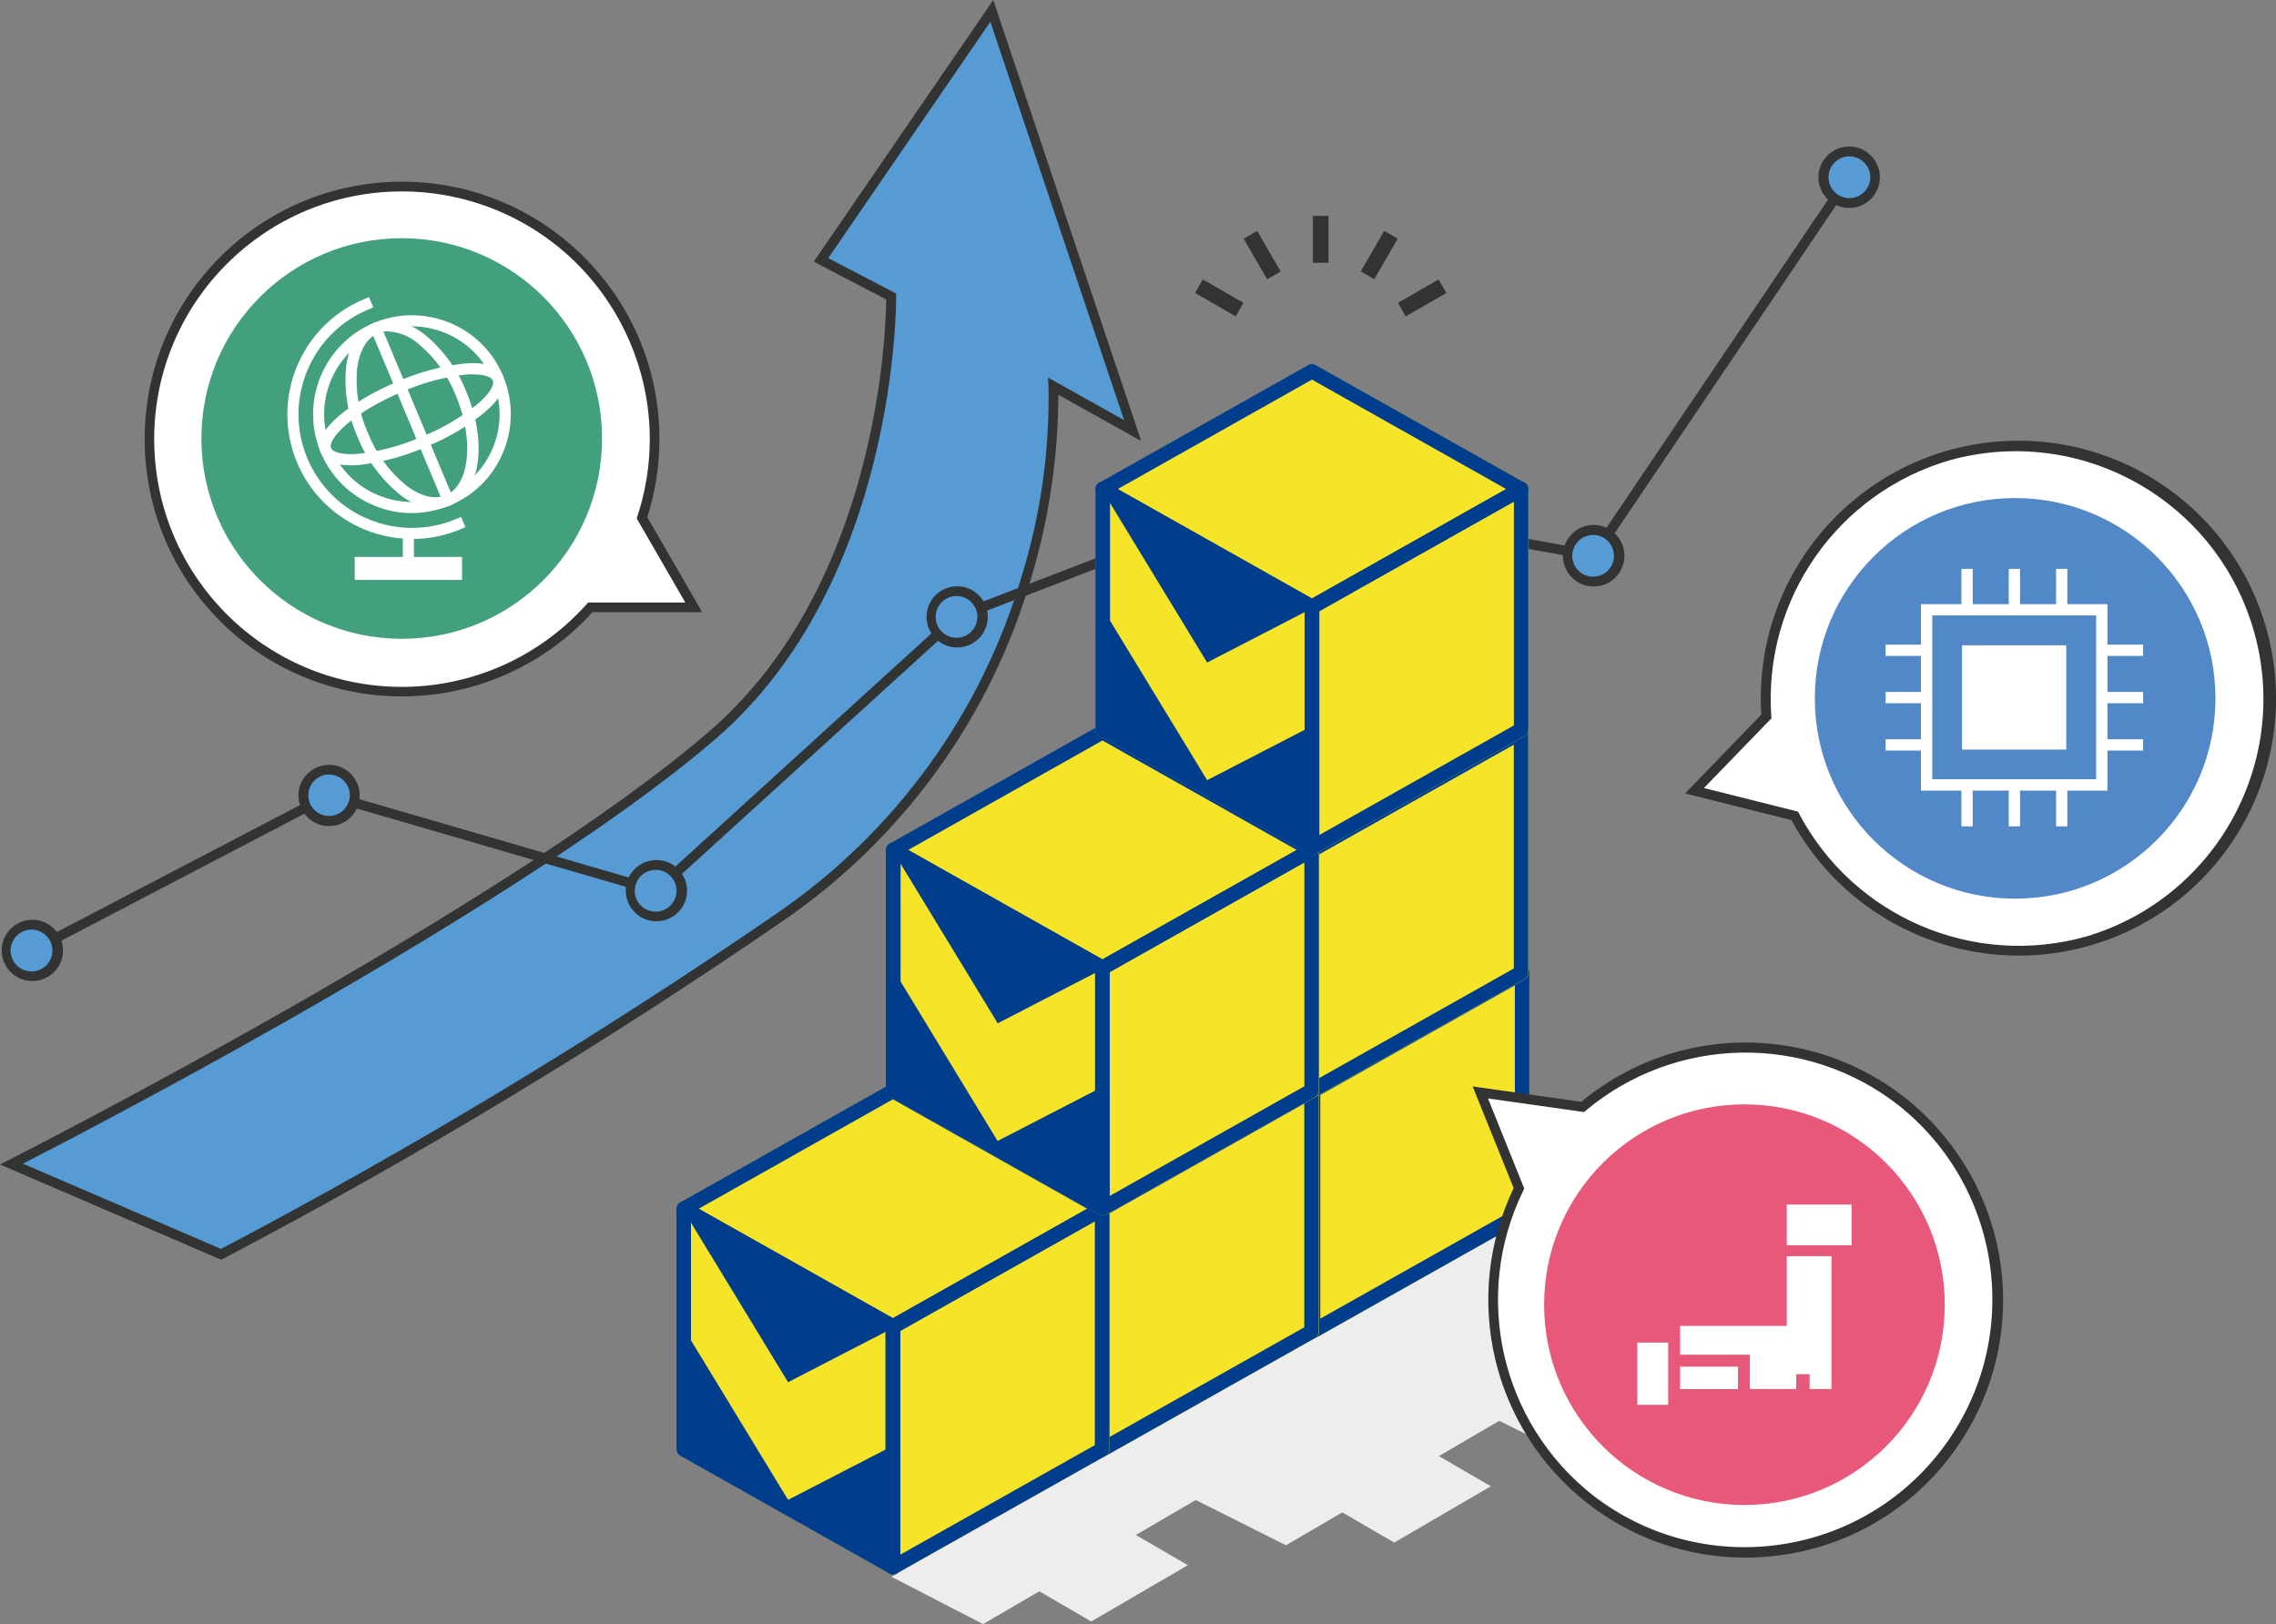 <?xml version="1.0" encoding="UTF-8"?>
<svg id="_レイヤー_2" data-name="レイヤー 2" xmlns="http://www.w3.org/2000/svg" viewBox="0 0 210.19 150">
  <rect x="0" y="0" width="210.19" height="150" fill="#808080" stroke="none"/>
  <defs>
    <style>
      .cls-1 {
        fill: #25568f;
      }

      .cls-2 {
        fill: #f5e428;
      }

      .cls-3 {
        fill: #579bd4;
      }

      .cls-4 {
        fill: #fff;
      }

      .cls-5 {
        fill: #ededec;
      }

      .cls-6 {
        fill: #42a07c;
      }

      .cls-7 {
        fill: #5288c7;
      }

      .cls-8 {
        fill: #323333;
      }

      .cls-9 {
        fill: #e75879;
      }

      .cls-10 {
        fill: #003e8d;
      }
    </style>
  </defs>
  <g id="_レイヤー_1-2" data-name="レイヤー 1">
    <g id="_グループ_8125" data-name="グループ 8125">
      <g id="_グループ_7798" data-name="グループ 7798">
        <path id="_パス_6767" data-name="パス 6767" class="cls-3" d="M1.07,107.51s45.51-23.04,64.72-39.61c16.9-14.57,16.51-40.51,16.51-40.51l-6.48-3.38L91.6,1l13,38.77-7.33-4.09s1.9,30.29-25.21,49.01c-16.57,11.41-33.82,21.82-51.64,31.17L1.07,107.51Z"/>
        <path id="_パス_6768" data-name="パス 6768" class="cls-8" d="M20.43,116.35L0,107.55l.86-.44c.45-.23,45.69-23.2,64.63-39.55,15.64-13.49,16.33-37.12,16.35-39.9l-6.69-3.49L91.73,0l13.66,40.73-7.65-4.27c-.02,5.7-.85,11.37-2.48,16.83-3.74,12.92-11.86,24.15-22.95,31.76-16.6,11.42-33.86,21.83-51.69,31.2l-.19.09ZM2.13,107.48l18.28,7.87c17.73-9.33,34.89-19.69,51.4-31.04,10.91-7.49,18.89-18.53,22.59-31.24,1.72-5.63,2.54-11.48,2.43-17.37l-.05-.83,7.03,3.93L91.46,2.01l-14.97,21.83,6.27,3.27v.27c0,.26.19,26.32-16.67,40.86-9.95,8.58-27.05,18.91-39.64,26.07-11.49,6.53-21.41,11.67-24.32,13.16h0Z"/>
      </g>
      <g id="_グループ_7806" data-name="グループ 7806">
        <path id="_パス_6769" data-name="パス 6769" class="cls-8" d="M3.19,88.18l-.42-.8,27.56-14.4,30.16,8.77,27.65-25.18,29-11.13,29.82,5.38,23.43-34.71.75.51-23.76,35.2-30.15-5.44-28.6,10.98-27.9,25.4-30.3-8.82-27.25,14.24Z"/>
        <g id="_グループ_7799" data-name="グループ 7799">
          <circle id="_楕円形_1192" data-name="楕円形 1192" class="cls-3" cx="2.98" cy="87.78" r="2.38"/>
          <path id="_パス_6770" data-name="パス 6770" class="cls-8" d="M2.98,90.61c-1.56,0-2.82-1.27-2.82-2.84,0-1.56,1.27-2.82,2.84-2.82,1.56,0,2.82,1.27,2.82,2.84,0,1.48-1.15,2.71-2.63,2.81-.07,0-.13,0-.21,0ZM2.98,85.86h-.14c-1.06.04-1.9.93-1.86,2,.04,1.06.93,1.9,2,1.86s1.9-.93,1.86-2c-.04-1.01-.85-1.82-1.86-1.86Z"/>
        </g>
        <g id="_グループ_7800" data-name="グループ 7800">
          <circle id="_楕円形_1193" data-name="楕円形 1193" class="cls-3" cx="30.39" cy="73.47" r="2.38"/>
          <path id="_パス_6771" data-name="パス 6771" class="cls-8" d="M30.38,76.3c-1.56,0-2.82-1.27-2.82-2.84,0-1.56,1.27-2.82,2.84-2.82,1.56,0,2.82,1.27,2.82,2.84,0,1.48-1.15,2.71-2.63,2.81-.07,0-.14,0-.21,0ZM30.39,71.54s-.09,0-.14,0c-1.05.08-1.85.99-1.77,2.05.08,1.05.99,1.85,2.05,1.77,1.05-.08,1.84-.99,1.77-2.05-.07-1-.9-1.77-1.9-1.77Z"/>
        </g>
        <g id="_グループ_7801" data-name="グループ 7801">
          <circle id="_楕円形_1194" data-name="楕円形 1194" class="cls-3" cx="60.62" cy="82.26" r="2.38"/>
          <path id="_パス_6772" data-name="パス 6772" class="cls-8" d="M60.61,85.09c-1.56,0-2.82-1.28-2.82-2.84s1.28-2.82,2.84-2.82c1.56,0,2.82,1.28,2.82,2.84,0,1.48-1.15,2.71-2.63,2.81-.07,0-.14,0-.21,0ZM60.62,80.34h-.14c-1.06.04-1.89.93-1.86,2s.93,1.89,2,1.86c1.06-.04,1.89-.93,1.86-2-.04-1.01-.85-1.82-1.86-1.86Z"/>
        </g>
        <g id="_グループ_7802" data-name="グループ 7802">
          <circle id="_楕円形_1195" data-name="楕円形 1195" class="cls-3" cx="88.4" cy="56.97" r="2.38"/>
          <path id="_パス_6773" data-name="パス 6773" class="cls-8" d="M88.39,59.8c-1.56,0-2.82-1.27-2.82-2.83,0-1.56,1.27-2.82,2.83-2.82s2.82,1.27,2.82,2.83c0,1.48-1.15,2.71-2.63,2.81-.07,0-.14,0-.2,0ZM88.4,55.05h-.14c-1.06.04-1.89.93-1.85,2s.93,1.89,2,1.85c1.06-.04,1.89-.93,1.85-2-.04-1.01-.85-1.82-1.85-1.85Z"/>
        </g>
        <g id="_グループ_7803" data-name="グループ 7803">
          <circle id="_楕円形_1196" data-name="楕円形 1196" class="cls-3" cx="117.2" cy="45.92" r="2.38"/>
          <path id="_パス_6774" data-name="パス 6774" class="cls-8" d="M117.19,48.75c-1.56,0-2.83-1.27-2.83-2.83,0-1.56,1.27-2.83,2.83-2.83,1.48,0,2.71,1.15,2.82,2.63h0c.11,1.56-1.06,2.91-2.62,3.03-.07,0-.14,0-.2,0ZM117.2,43.99s-.09,0-.14,0c-1.06.08-1.86,1-1.78,2.06.08,1.06,1,1.86,2.06,1.78,1.06-.08,1.86-1,1.78-2.06,0,0,0,0,0,0h0c-.07-1.01-.91-1.79-1.92-1.79h0Z"/>
        </g>
        <g id="_グループ_7804" data-name="グループ 7804">
          <circle id="_楕円形_1197" data-name="楕円形 1197" class="cls-3" cx="147.19" cy="51.34" r="2.38"/>
          <path id="_パス_6775" data-name="パス 6775" class="cls-8" d="M147.18,54.17c-1.57,0-2.84-1.27-2.85-2.84,0-1.57,1.27-2.84,2.84-2.85,1.57,0,2.84,1.27,2.85,2.84,0,1.49-1.14,2.73-2.63,2.84-.07,0-.14,0-.21,0ZM147.19,49.41h-.14c-1.06.04-1.89.93-1.85,2s.93,1.89,2,1.85c1.06-.04,1.89-.93,1.85-2-.04-1.01-.85-1.82-1.85-1.85Z"/>
        </g>
        <g id="_グループ_7805" data-name="グループ 7805">
          <circle id="_楕円形_1198" data-name="楕円形 1198" class="cls-3" cx="170.78" cy="16.38" r="2.38"/>
          <path id="_パス_6776" data-name="パス 6776" class="cls-8" d="M170.78,19.21c-1.57,0-2.84-1.27-2.85-2.83,0-1.57,1.27-2.84,2.83-2.85,1.57,0,2.84,1.27,2.85,2.83,0,1.49-1.14,2.73-2.63,2.84-.07,0-.14,0-.21,0ZM170.79,14.45s-.09,0-.14,0c-1.06.08-1.86,1-1.78,2.06.04.51.27.98.66,1.32.8.7,2.02.61,2.72-.2.7-.8.61-2.02-.2-2.72-.35-.3-.8-.47-1.26-.47h0Z"/>
        </g>
      </g>
      <g id="_グループ_7837" data-name="グループ 7837">
        <path id="_長方形_5380" data-name="長方形 5380" class="cls-5" d="M102.33,133.96l8.46,4.37-20,11.67-8.46-4.37,20-11.67Z"/>
        <path id="_長方形_5380-2" data-name="長方形 5380-2" class="cls-5" d="M100.78,139.38l8.92,5.18-8.92,5.2-8.92-5.18,8.92-5.2Z"/>
        <path id="_長方形_5380-3" data-name="長方形 5380-3" class="cls-5" d="M121.13,122.2l17.63,8.85-20,11.67-17.63-8.85,20-11.67Z"/>
        <path id="_長方形_5380-4" data-name="長方形 5380-4" class="cls-5" d="M128.76,132.09l8.92,5.18-8.92,5.2-8.92-5.18,8.92-5.2Z"/>
        <path id="_長方形_5380-5" data-name="長方形 5380-5" class="cls-5" d="M141.8,111.31l25.13,12.44-20,11.67-25.13-12.44,20-11.67Z"/>
        <path id="_長方形_5380-6" data-name="長方形 5380-6" class="cls-5" d="M156.93,124.8l8.92,5.18-8.92,5.2-8.92-5.18,8.92-5.2Z"/>
        <g id="_グループ_7811" data-name="グループ 7811">
          <path id="_パス_6777" data-name="パス 6777" class="cls-2" d="M141.22,89.66s-.02-.05-.03-.08c-.01-.03-.02-.06-.04-.09-.02-.02-.03-.05-.05-.07-.02-.02-.04-.05-.06-.07-.02-.02-.04-.04-.07-.05-.02-.02-.05-.04-.07-.05h0l-19.33-10.89c-.21-.12-.46-.12-.66,0l-19.32,10.88h0s-.05.03-.07.05c-.02.02-.05.03-.07.05-.02.02-.04.05-.06.07-.02.02-.04.04-.05.07-.01.03-.03.06-.04.09-.01.02-.02.05-.03.08-.02.06-.02.12-.02.18v22.23c0,.24.13.47.34.59l19.32,10.88s.08.04.12.05c.01,0,.03.01.04.02.11.03.23.03.35,0,.01,0,.03-.01.04-.02.04-.01.08-.03.12-.05l19.32-10.88c.21-.12.34-.34.34-.59v-22.22c0-.06,0-.12-.03-.18Z"/>
          <g id="_グループ_7810" data-name="グループ 7810">
            <g id="_グループ_7809" data-name="グループ 7809">
              <g id="_グループ_7808" data-name="グループ 7808">
                <path id="_パス_6779" data-name="パス 6779" class="cls-1" d="M121.25,101.4c-.12,0-.23-.03-.33-.09l-19.32-10.88c-.33-.18-.44-.59-.26-.92.06-.11.15-.2.26-.26l19.32-10.88c.21-.12.46-.12.66,0l19.32,10.88c.33.18.44.59.26.92-.06.11-.15.2-.26.26l-19.32,10.88c-.1.06-.22.09-.33.09ZM103.31,89.84l17.94,10.11,17.94-10.11-17.94-10.11-17.94,10.11Z"/>
                <path id="_パス_6780" data-name="パス 6780" class="cls-10" d="M121.25,123.62c-.37,0-.68-.3-.68-.68h0v-22.22c0-.24.13-.47.34-.59l19.32-10.88c.33-.18.74-.07.92.26.06.1.09.22.09.33v22.22c0,.24-.13.47-.34.59l-19.32,10.88c-.1.06-.22.09-.33.09ZM121.93,101.12v20.67l17.97-10.12v-20.67l-17.97,10.13Z"/>
              </g>
            </g>
          </g>
        </g>
        <g id="_グループ_7816" data-name="グループ 7816">
          <path id="_パス_6781" data-name="パス 6781" class="cls-2" d="M121.78,100.58s-.02-.05-.03-.08c-.01-.03-.02-.06-.04-.09-.02-.02-.03-.05-.05-.07-.03-.05-.07-.09-.12-.12-.02-.02-.04-.04-.07-.05h0l-19.32-10.88c-.21-.12-.46-.12-.66,0l-19.32,10.88h0s-.05.03-.07.05c-.05.03-.09.07-.12.12-.02.02-.04.04-.05.07-.01.03-.03.06-.04.09-.01.02-.02.05-.03.08-.02.06-.02.12-.02.18v22.22c0,.24.13.47.34.59l19.32,10.88s.08.04.12.05c.01,0,.03.01.04.02.06.02.11.02.17.02.06,0,.12,0,.17-.02.01,0,.03-.01.04-.02.04-.01.08-.03.12-.05l19.32-10.88c.21-.12.34-.34.34-.59v-22.22c0-.06-.02-.12-.04-.18Z"/>
          <g id="_グループ_7815" data-name="グループ 7815">
            <g id="_グループ_7814" data-name="グループ 7814">
              <g id="_グループ_7813" data-name="グループ 7813">
                <path id="_パス_6783" data-name="パス 6783" class="cls-1" d="M101.8,112.32c-.12,0-.23-.03-.33-.09l-19.32-10.89c-.33-.18-.44-.59-.26-.92.06-.11.15-.2.26-.26l19.32-10.88c.21-.12.46-.12.66,0l19.32,10.88c.33.18.44.59.26.92-.06.11-.15.2-.26.26l-19.32,10.88c-.1.06-.21.09-.33.09ZM83.86,100.76l17.94,10.11,17.94-10.11-17.94-10.11-17.94,10.11Z"/>
                <path id="_パス_6784" data-name="パス 6784" class="cls-10" d="M101.8,134.54c-.37,0-.68-.3-.68-.67v-22.22c0-.24.13-.47.34-.59l19.32-10.88c.33-.18.74-.07.92.26.06.1.09.21.09.33v22.22c0,.24-.13.47-.34.59l-19.32,10.88c-.1.06-.21.09-.33.09ZM102.48,112.04v20.67l17.97-10.12v-20.67l-17.97,10.13Z"/>
              </g>
            </g>
          </g>
        </g>
        <g id="_グループ_7821" data-name="グループ 7821">
          <path id="_パス_6785" data-name="パス 6785" class="cls-2" d="M102.44,111.46s-.02-.05-.03-.08c-.01-.03-.02-.06-.04-.09-.02-.02-.03-.05-.05-.07-.02-.02-.04-.05-.06-.07-.05-.04-.09-.07-.14-.11h0l-19.32-10.88c-.21-.12-.46-.12-.66,0l-19.32,10.88h0s-.05.03-.07.05c-.02.02-.05.03-.07.05-.02.02-.04.05-.06.07-.02.02-.04.04-.05.07-.01.03-.03.06-.04.09-.01.02-.02.05-.03.08-.02.06-.02.12-.02.18v22.22c0,.24.13.47.34.59l19.32,10.88s.08.04.12.05c.01,0,.03.01.04.02.11.03.23.03.35,0,.01,0,.03-.01.04-.02.04-.01.08-.03.12-.05l19.32-10.88c.21-.12.34-.34.34-.59v-22.22c0-.06-.02-.12-.04-.18Z"/>
          <g id="_グループ_7820" data-name="グループ 7820">
            <g id="_グループ_7819" data-name="グループ 7819">
              <g id="_グループ_7818" data-name="グループ 7818">
                <path id="_パス_6787" data-name="パス 6787" class="cls-10" d="M82.47,123.2c-.12,0-.23-.03-.33-.09l-19.32-10.89c-.33-.18-.44-.59-.26-.92.06-.11.15-.2.26-.26l19.32-10.88c.21-.12.46-.12.66,0l19.32,10.88c.33.18.44.59.26.92-.06.11-.15.2-.26.26l-19.32,10.88c-.1.06-.21.09-.33.09ZM64.52,111.64l17.94,10.11,17.94-10.11-17.94-10.11-17.94,10.11Z"/>
                <path id="_パス_6788" data-name="パス 6788" class="cls-10" d="M82.47,145.42c-.37,0-.68-.3-.68-.68h0v-22.22c0-.24.13-.47.34-.59l19.32-10.88c.33-.18.74-.07.92.26.06.1.09.22.09.33v22.22c0,.24-.13.47-.34.59l-19.32,10.88c-.1.06-.22.09-.33.09ZM83.14,122.92v20.67l17.97-10.12v-20.67l-17.97,10.13Z"/>
              </g>
            </g>
            <path id="_パス_6789" data-name="パス 6789" class="cls-10" d="M82.8,121.93l-19.32-10.88c-.33-.18-.74-.07-.92.26-.06.1-.09.22-.09.33v22.22c0,.24.13.47.34.59l19.32,10.88c.33.18.74.07.92-.26.06-.1.09-.22.09-.33v-22.22c0-.24-.13-.47-.35-.59ZM72.8,138.53l-.03-.02-8.96-14.72v-10.87l8.97,14.74,9-4.65v10.87l-8.99,4.64Z"/>
          </g>
        </g>
        <g id="_グループ_7826" data-name="グループ 7826">
          <path id="_パス_6790" data-name="パス 6790" class="cls-2" d="M141.13,67.44s-.02-.05-.03-.07c-.01-.03-.02-.06-.04-.09-.02-.02-.03-.05-.05-.07-.02-.02-.03-.05-.05-.07-.02-.02-.04-.04-.07-.05-.02-.02-.05-.04-.07-.05h0l-19.32-10.88c-.21-.12-.46-.12-.66,0l-19.34,10.88h0s-.05.03-.07.05c-.02.02-.05.03-.07.05-.02.02-.04.05-.05.07-.02.02-.04.04-.05.07-.01.03-.03.06-.04.09-.01.02-.02.05-.03.07-.02.06-.02.12-.02.18v22.22c0,.24.13.47.34.59l19.32,10.88s.08.04.12.05c.01,0,.03.01.04.02.11.03.23.03.35,0,.01,0,.03-.01.04-.02.04-.01.08-.03.12-.05l19.32-10.88c.21-.12.34-.34.34-.59v-22.22c0-.06-.01-.12-.03-.18Z"/>
          <g id="_グループ_7825" data-name="グループ 7825">
            <g id="_グループ_7824" data-name="グループ 7824">
              <g id="_グループ_7823" data-name="グループ 7823">
                <path id="_パス_6792" data-name="パス 6792" class="cls-1" d="M121.15,79.17c-.12,0-.23-.03-.33-.09l-19.33-10.88c-.33-.18-.44-.6-.26-.92.06-.11.15-.2.26-.26l19.32-10.88c.21-.12.46-.12.66,0l19.32,10.88c.33.18.44.59.26.92-.06.11-.15.2-.26.26l-19.32,10.88c-.1.06-.22.09-.33.09ZM103.21,67.62l17.94,10.11,17.94-10.11-17.94-10.11-17.94,10.11Z"/>
                <path id="_パス_6793" data-name="パス 6793" class="cls-10" d="M121.15,101.4c-.37,0-.68-.3-.68-.68v-22.22c0-.24.13-.47.34-.59l19.32-10.88c.33-.18.74-.07.92.26.06.1.09.22.09.33v22.22c0,.24-.13.47-.34.59l-19.32,10.88c-.1.06-.22.09-.33.09ZM121.83,78.9v20.67l17.97-10.12v-20.68l-17.97,10.13Z"/>
              </g>
            </g>
          </g>
        </g>
        <g id="_グループ_7831" data-name="グループ 7831">
          <path id="_パス_6794" data-name="パス 6794" class="cls-2" d="M121.78,78.32s-.02-.05-.03-.07c-.01-.03-.02-.06-.04-.09-.02-.02-.03-.05-.05-.07-.03-.05-.07-.09-.12-.12-.02-.02-.05-.04-.07-.05h0l-19.32-10.88c-.21-.12-.46-.12-.66,0l-19.32,10.88h0s-.05.03-.07.05c-.05.03-.09.07-.12.12-.02.02-.04.05-.05.07-.01.03-.03.06-.04.09-.01.02-.02.05-.03.07-.02.06-.02.12-.02.18v22.22c0,.24.13.47.34.59l19.32,10.88s.08.04.12.05c.01,0,.03.01.04.02.11.03.23.03.35,0,.01,0,.03-.01.04-.02.04-.01.08-.03.12-.05l19.32-10.88c.21-.12.34-.34.34-.59v-22.22c0-.06-.02-.12-.04-.18Z"/>
          <g id="_グループ_7830" data-name="グループ 7830">
            <g id="_グループ_7829" data-name="グループ 7829">
              <g id="_グループ_7828" data-name="グループ 7828">
                <path id="_パス_6796" data-name="パス 6796" class="cls-10" d="M101.81,90.06c-.12,0-.23-.03-.33-.09l-19.32-10.88c-.33-.18-.44-.59-.26-.92.06-.11.15-.2.26-.26l19.32-10.88c.21-.12.46-.12.66,0l19.32,10.88c.33.18.44.59.26.92-.06.11-.15.2-.26.26l-19.32,10.88c-.1.06-.21.09-.33.09ZM83.87,78.5l17.94,10.11,17.94-10.11-17.94-10.11-17.94,10.11Z"/>
                <path id="_パス_6797" data-name="パス 6797" class="cls-10" d="M101.81,112.28c-.37,0-.68-.3-.68-.67v-22.22c0-.24.13-.47.34-.59l19.32-10.88c.33-.18.74-.07.92.26.06.1.09.21.09.33v22.22c0,.24-.13.47-.34.59l-19.32,10.88c-.1.06-.22.09-.33.09ZM102.49,89.78v20.67l17.97-10.12v-20.68l-17.97,10.13Z"/>
              </g>
            </g>
            <path id="_パス_6798" data-name="パス 6798" class="cls-10" d="M102.14,88.79l-19.32-10.88c-.33-.18-.74-.07-.92.26-.06.1-.09.22-.09.33v22.22c0,.24.13.47.34.59l19.32,10.88c.33.18.74.07.92-.26.06-.1.09-.22.09-.33v-22.22c0-.24-.13-.47-.34-.59ZM92.15,105.39l-.03-.02-8.95-14.72v-10.88l8.97,14.74,9-4.65v10.87l-8.99,4.64Z"/>
          </g>
        </g>
        <g id="_グループ_7836" data-name="グループ 7836">
          <path id="_パス_6799" data-name="パス 6799" class="cls-2" d="M141.14,44.99s-.02-.05-.03-.07c0-.03-.02-.06-.04-.09-.02-.02-.03-.05-.05-.07-.02-.02-.04-.05-.06-.07-.02-.02-.04-.04-.07-.05-.02-.02-.05-.04-.07-.05h0l-19.32-10.88c-.21-.12-.46-.12-.66,0l-19.32,10.88h0s-.05.03-.07.05c-.02.02-.05.03-.07.05-.02.02-.04.05-.06.07-.04.04-.07.1-.09.15-.01.02-.02.05-.03.07-.02.06-.02.12-.02.18v22.22c0,.24.13.47.34.59l19.32,10.88s.08.04.12.05c.01,0,.03.01.04.02.11.03.23.03.35,0,.01,0,.03-.01.04-.02.04-.01.08-.03.12-.05l19.32-10.88c.21-.12.34-.34.34-.59v-22.22c0-.06-.02-.12-.04-.18Z"/>
          <g id="_グループ_7835" data-name="グループ 7835">
            <g id="_グループ_7834" data-name="グループ 7834">
              <g id="_グループ_7833" data-name="グループ 7833">
                <path id="_パス_6801" data-name="パス 6801" class="cls-10" d="M121.16,56.73c-.12,0-.23-.03-.33-.09l-19.32-10.88c-.33-.18-.44-.59-.26-.92.06-.11.15-.2.26-.26l19.32-10.88c.21-.12.46-.12.66,0l19.32,10.88c.33.18.44.59.26.92-.06.11-.15.2-.26.26l-19.32,10.88c-.1.06-.21.09-.33.09ZM103.22,45.17l17.94,10.11,17.94-10.11-17.94-10.11-17.94,10.11Z"/>
                <path id="_パス_6802" data-name="パス 6802" class="cls-10" d="M121.16,78.95c-.37,0-.68-.3-.68-.68v-22.22c0-.24.13-.47.34-.59l19.32-10.88c.33-.18.74-.07.92.26.06.1.09.22.09.33v22.22c0,.24-.13.47-.34.59l-19.32,10.88c-.1.06-.22.09-.33.09ZM121.84,56.45v20.67l17.97-10.12v-20.68l-17.97,10.13Z"/>
              </g>
            </g>
            <path id="_パス_6803" data-name="パス 6803" class="cls-10" d="M121.49,55.46l-19.32-10.88c-.33-.18-.74-.07-.92.26-.06.1-.09.22-.09.33v22.22c0,.24.13.47.34.59l19.32,10.88c.33.18.74.07.92-.26.06-.1.09-.22.09-.33v-22.22c0-.24-.13-.47-.34-.59ZM111.5,72.06l-.03-.02-8.96-14.72v-10.87l8.97,14.74,9-4.65v10.87l-8.99,4.64Z"/>
          </g>
        </g>
      </g>
      <g id="_グループ_7852" data-name="グループ 7852">
        <g id="_グループ_7838" data-name="グループ 7838">
          <path id="_パス_6804" data-name="パス 6804" class="cls-4" d="M140.28,109.75c-5.7,11.56-.95,25.55,10.61,31.25,11.56,5.7,25.55.95,31.25-10.61,5.7-11.56.95-25.55-10.61-31.25-8.32-4.1-18.27-2.89-25.36,3.09l-9.45-1.34,3.57,8.86Z"/>
          <path id="_パス_6805" data-name="パス 6805" class="cls-8" d="M161.16,143.86c-5.3,0-10.45-1.78-14.61-5.06-8.78-6.91-11.59-18.99-6.76-29.07l-3.79-9.39,10.03,1.42c10.12-8.38,25.11-6.98,33.49,3.14,7.13,8.61,7.31,21.03.42,29.83-3.88,4.98-9.58,8.2-15.85,8.95-.97.12-1.95.18-2.92.18ZM137.42,101.46l3.35,8.32-.09.18c-4.76,9.72-2.08,21.44,6.42,28.14,9.99,7.74,24.36,5.92,32.1-4.07,7.69-9.92,5.95-24.18-3.9-31.97-8.54-6.65-20.56-6.43-28.86.52l-.15.13-8.88-1.26Z"/>
        </g>
        <g id="_コンポーネント_202_20" data-name="コンポーネント 202 20">
          <path id="_キャンペーン" data-name="キャンペーン" class="cls-9" d="M161.1,102c10.22,0,18.5,8.28,18.5,18.5s-8.28,18.5-18.5,18.5-18.5-8.28-18.5-18.5,8.28-18.5,18.5-18.5Z"/>
          <g id="_グループ_7962" data-name="グループ 7962">
            <rect id="_長方形_6785" data-name="長方形 6785" class="cls-4" x="165.01" y="111.25" width="5.98" height="3.76"/>
            <path id="_パス_6881" data-name="パス 6881" class="cls-4" d="M165.01,122.46h-9.85v2.66h6.44v3.17h4.28v-1.37h1.24v1.37h2.02v-12.27h-4.13v6.44Z"/>
            <rect id="_長方形_6786" data-name="長方形 6786" class="cls-4" x="155.16" y="126.22" width="5.34" height="2.08"/>
            <rect id="_長方形_6787" data-name="長方形 6787" class="cls-4" x="151.21" y="124" width="2.85" height="5.75"/>
          </g>
        </g>
      </g>
      <g id="_グループ_7855" data-name="グループ 7855">
        <g id="_グループ_7853" data-name="グループ 7853">
          <path id="_パス_6810" data-name="パス 6810" class="cls-4" d="M59.29,47.83c4.02-12.24-2.66-25.43-14.9-29.44-12.24-4.02-25.43,2.66-29.44,14.9-4.02,12.24,2.66,25.43,14.9,29.44,8.81,2.89,18.5.29,24.67-6.63h9.55s-4.78-8.27-4.78-8.27Z"/>
          <path id="_パス_6811" data-name="パス 6811" class="cls-8" d="M37.08,64.32c-13.13-.03-23.75-10.7-23.72-23.82.03-13.13,10.7-23.75,23.82-23.72,13.13.03,23.75,10.7,23.72,23.82,0,2.43-.39,4.85-1.12,7.17l5.07,8.77h-10.13c-4.52,4.97-10.93,7.79-17.64,7.78ZM37.16,17.68c-12.64-.02-22.9,10.21-22.92,22.84s10.21,22.9,22.84,22.92c6.53.01,12.75-2.77,17.1-7.64l.14-.15h8.97s-4.49-7.77-4.49-7.77l.06-.19c3.94-12-2.6-24.93-14.6-28.87-2.29-.75-4.69-1.14-7.1-1.14h0Z"/>
        </g>
        <g id="_コンポーネント_199_9" data-name="コンポーネント 199 9">
          <path id="_キャンペーン-2" data-name="キャンペーン-2" class="cls-6" d="M37.1,22c10.22,0,18.5,8.28,18.5,18.5s-8.28,18.5-18.5,18.5-18.5-8.28-18.5-18.5,8.28-18.5,18.5-18.5Z"/>
          <g id="_グループ_7963" data-name="グループ 7963">
            <g id="_グループ_7955" data-name="グループ 7955">
              <path id="_パス_6875" data-name="パス 6875" class="cls-4" d="M38.04,47.39c-1.19,0-2.36-.23-3.46-.69-2.25-.91-4.03-2.69-4.96-4.92-1.94-4.65.25-10,4.89-11.95,2.23-.94,4.75-.95,6.99-.03,2.25.91,4.03,2.68,4.96,4.92.94,2.23.95,4.75.03,6.99-.91,2.25-2.68,4.03-4.92,4.96-1.12.47-2.32.71-3.53.72ZM38.04,30.14c-1.08,0-2.14.22-3.13.63-4.13,1.73-6.07,6.48-4.35,10.61.82,1.99,2.41,3.56,4.4,4.37,1.99.82,4.22.81,6.2-.02,1.99-.82,3.56-2.41,4.37-4.4.82-1.99.81-4.22-.02-6.21h0c-.82-1.99-2.41-3.56-4.4-4.37-.97-.4-2.02-.61-3.07-.61h0Z"/>
              <path id="_パス_6876" data-name="パス 6876" class="cls-4" d="M32.38,42.97c-1.49,0-2.44-.4-2.77-1.19-.83-1.99,2.97-4.81,7.15-6.56,1.94-.85,3.99-1.4,6.09-1.64,1.97-.17,3.22.23,3.6,1.15h0c.38.92-.21,2.09-1.71,3.37-1.64,1.33-3.48,2.4-5.44,3.19-1.94.85-3.99,1.4-6.09,1.65-.29.02-.57.04-.83.04ZM43.7,34.57c-.23,0-.48,0-.75.03-1.99.23-3.94.76-5.78,1.57-4.56,1.91-6.96,4.37-6.6,5.22.14.33.9.66,2.57.52,1.99-.23,3.94-.76,5.78-1.56,1.86-.75,3.61-1.76,5.17-3.02,1.28-1.09,1.57-1.87,1.43-2.2h0c-.12-.27-.67-.55-1.82-.55h0Z"/>
              <path id="_パス_6877" data-name="パス 6877" class="cls-4" d="M40.21,46.95c-1.23-.06-2.4-.52-3.34-1.32-1.71-1.4-3.03-3.22-3.85-5.27-.89-2.02-1.26-4.24-1.06-6.44.25-2.05,1.16-3.5,2.55-4.08s3.06-.21,4.7,1.05c1.71,1.4,3.03,3.22,3.85,5.27,1.98,4.73,1.32,9.35-1.49,10.52-.43.18-.89.27-1.36.27ZM35.87,30.59c-.33,0-.66.06-.96.19-1.04.44-1.72,1.59-1.93,3.27-.18,2.02.16,4.06.99,5.92.74,1.89,1.96,3.56,3.52,4.85,1.34,1.03,2.64,1.35,3.68.92,2.21-.92,2.64-5.13.94-9.18-.74-1.89-1.96-3.56-3.52-4.85-.76-.65-1.72-1.04-2.72-1.1h0Z"/>
              <path id="_パス_6878" data-name="パス 6878" class="cls-4" d="M41.38,46.71c-.21,0-.39-.12-.47-.31l-6.66-15.9c-.11-.26.01-.56.27-.67,0,0,0,0,0,0,.26-.11.56.01.67.27,0,0,0,0,0,0l6.66,15.9c.11.26-.01.56-.27.67-.06.03-.13.04-.2.04Z"/>
            </g>
            <path id="_パス_6879" data-name="パス 6879" class="cls-4" d="M38.06,49.77c-4.64,0-8.84-2.78-10.63-7.06-2.45-5.87.31-12.61,6.17-15.07l.47-.2.4.95-.47.2c-5.34,2.24-7.85,8.38-5.62,13.73,1.07,2.57,3.12,4.61,5.7,5.65,2.57,1.06,5.46,1.05,8.03-.03l.47-.2.4.95-.47.2c-1.41.59-2.92.89-4.44.89Z"/>
            <rect id="_長方形_6770" data-name="長方形 6770" class="cls-4" x="37.2" y="49.25" width="1.03" height="2.7"/>
            <rect id="_長方形_6771" data-name="長方形 6771" class="cls-4" x="32.76" y="51.44" width="9.91" height="2.12"/>
          </g>
        </g>
      </g>
      <g id="_グループ_7871" data-name="グループ 7871">
        <g id="_グループ_7856" data-name="グループ 7856">
          <path id="_パス_6813" data-name="パス 6813" class="cls-4" d="M165.75,75.35c6,11.4,20.11,15.79,31.51,9.79s15.79-20.11,9.79-31.51-20.11-15.79-31.51-9.79c-8.21,4.32-13.08,13.08-12.41,22.33l-6.64,6.86,9.26,2.32Z"/>
          <path id="_パス_6814" data-name="パス 6814" class="cls-8" d="M186.45,88.26c-8.77,0-16.84-4.81-21.01-12.52l-9.82-2.46,7.04-7.28c-.83-13.11,9.12-24.41,22.23-25.25,11.16-.71,21.31,6.45,24.38,17.2,3.61,12.62-3.68,25.77-16.3,29.39-2.12.61-4.31.92-6.52.92h0ZM157.35,72.78l8.7,2.18.09.18c5.06,9.56,16.12,14.29,26.54,11.35,12.11-3.61,19-16.36,15.39-28.47-3.55-11.91-15.96-18.81-27.95-15.53-10.4,3-17.29,12.85-16.54,23.65l.02.2-6.24,6.44Z"/>
        </g>
        <g id="_コンポーネント_200_16" data-name="コンポーネント 200 16">
          <path id="_キャンペーン-3" data-name="キャンペーン-3" class="cls-7" d="M186.1,46c10.22,0,18.5,8.28,18.5,18.5s-8.28,18.5-18.5,18.5-18.5-8.28-18.5-18.5,8.28-18.5,18.5-18.5Z"/>
          <g id="_グループ_7961" data-name="グループ 7961">
            <path id="_パス_6880" data-name="パス 6880" class="cls-4" d="M194.62,73.02h-17.22v-17.22h17.22v17.22ZM178.45,71.97h15.13v-15.13h-15.13v15.13Z"/>
            <rect id="_長方形_6772" data-name="長方形 6772" class="cls-4" x="181.19" y="59.6" width="9.63" height="9.63"/>
            <g id="_グループ_7957" data-name="グループ 7957">
              <rect id="_長方形_6773" data-name="長方形 6773" class="cls-4" x="181.14" y="52.54" width="1.04" height="3.78"/>
              <rect id="_長方形_6774" data-name="長方形 6774" class="cls-4" x="185.51" y="52.54" width="1.04" height="3.78"/>
              <rect id="_長方形_6775" data-name="長方形 6775" class="cls-4" x="189.88" y="52.54" width="1.04" height="3.78"/>
            </g>
            <g id="_グループ_7958" data-name="グループ 7958">
              <rect id="_長方形_6776" data-name="長方形 6776" class="cls-4" x="181.14" y="72.54" width="1.04" height="3.78"/>
              <rect id="_長方形_6777" data-name="長方形 6777" class="cls-4" x="185.51" y="72.54" width="1.04" height="3.78"/>
              <rect id="_長方形_6778" data-name="長方形 6778" class="cls-4" x="189.88" y="72.54" width="1.04" height="3.78"/>
            </g>
            <g id="_グループ_7959" data-name="グループ 7959">
              <rect id="_長方形_6779" data-name="長方形 6779" class="cls-4" x="194.14" y="59.54" width="3.78" height="1.04"/>
              <rect id="_長方形_6780" data-name="長方形 6780" class="cls-4" x="194.14" y="63.91" width="3.78" height="1.04"/>
              <rect id="_長方形_6781" data-name="長方形 6781" class="cls-4" x="194.14" y="68.28" width="3.78" height="1.04"/>
            </g>
            <g id="_グループ_7960" data-name="グループ 7960">
              <rect id="_長方形_6782" data-name="長方形 6782" class="cls-4" x="174.14" y="59.54" width="3.78" height="1.04"/>
              <rect id="_長方形_6783" data-name="長方形 6783" class="cls-4" x="174.14" y="63.91" width="3.78" height="1.04"/>
              <rect id="_長方形_6784" data-name="長方形 6784" class="cls-4" x="174.14" y="68.28" width="3.78" height="1.04"/>
            </g>
          </g>
        </g>
      </g>
      <g id="_グループ_7872" data-name="グループ 7872">
        <rect id="_長方形_5427" data-name="長方形 5427" class="cls-8" x="121.25" y="19.94" width="1.44" height="4.33"/>
        <rect id="_長方形_5428" data-name="長方形 5428" class="cls-8" x="115.84" y="21.39" width="1.44" height="4.33" transform="translate(3.84 61.44) rotate(-30)"/>
        <rect id="_長方形_5429" data-name="長方形 5429" class="cls-8" x="111.88" y="25.35" width="1.44" height="4.33" transform="translate(32.47 111.27) rotate(-60)"/>
        <rect id="_長方形_5430" data-name="長方形 5430" class="cls-8" x="125.21" y="22.83" width="4.33" height="1.44" transform="translate(43.29 122.09) rotate(-60)"/>
        <rect id="_長方形_5431" data-name="長方形 5431" class="cls-8" x="129.17" y="26.79" width="4.33" height="1.44" transform="translate(3.84 69.36) rotate(-30)"/>
      </g>
    </g>
  </g>
</svg>